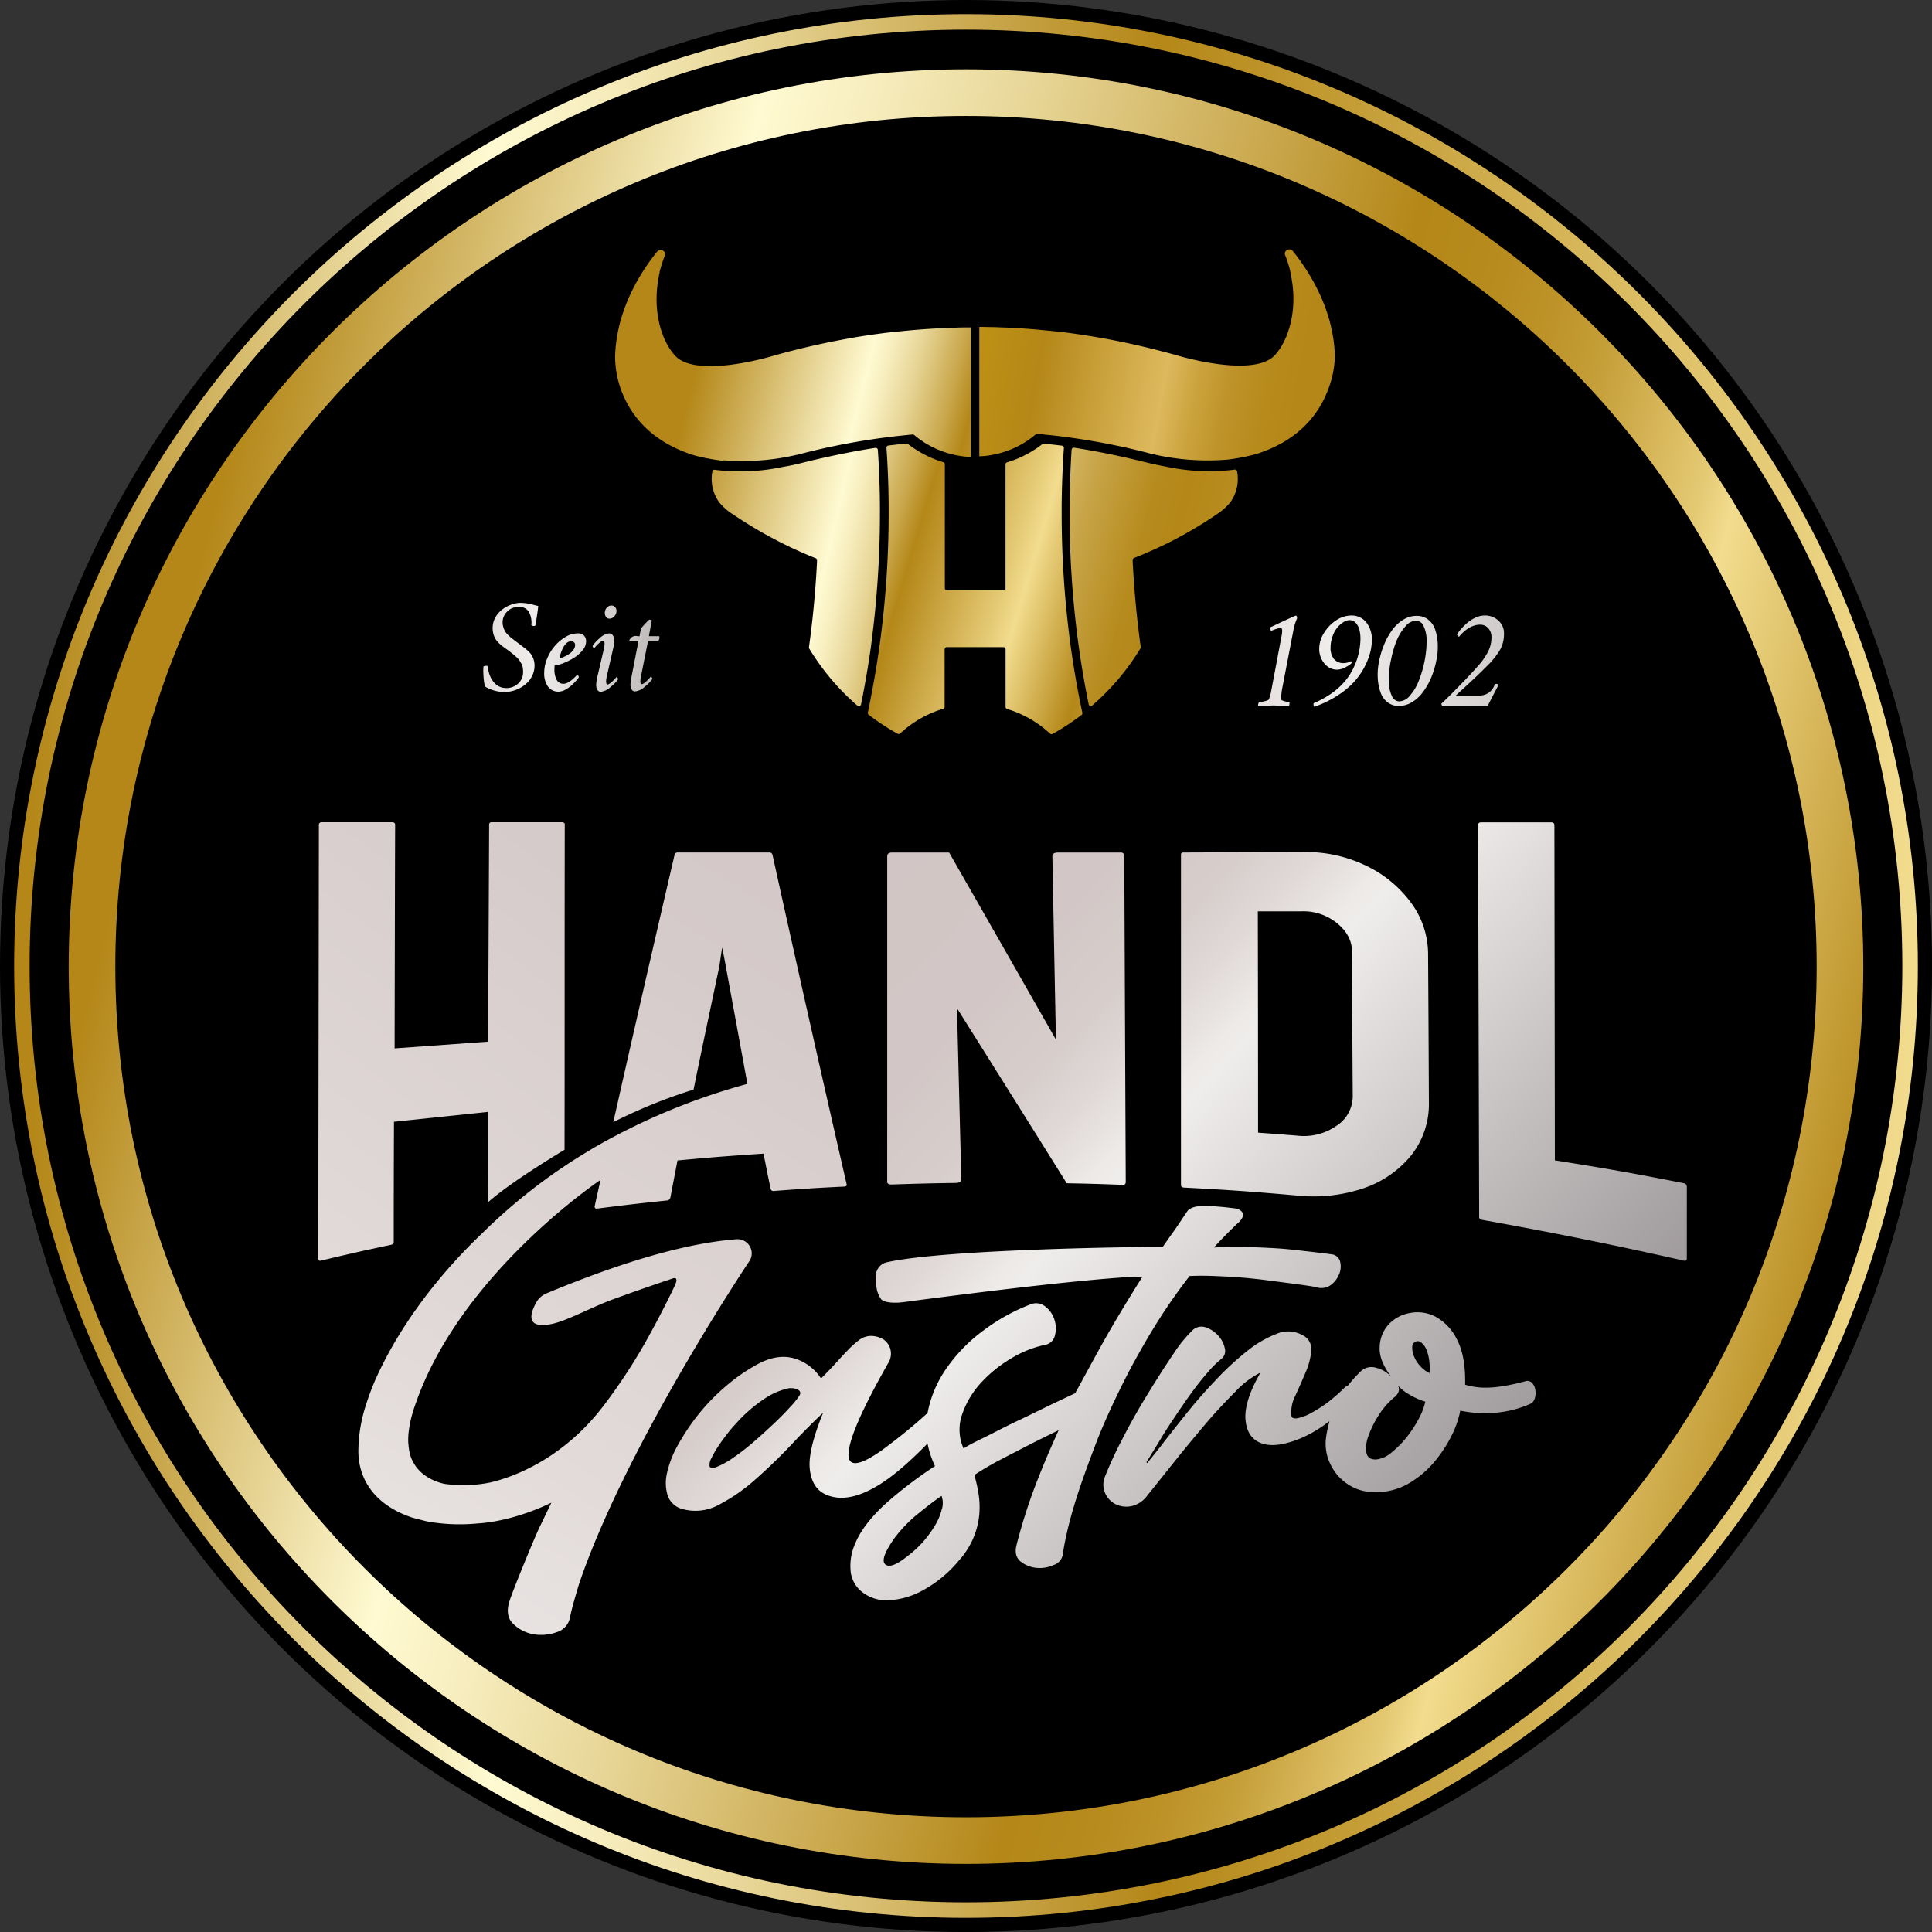 <svg xmlns="http://www.w3.org/2000/svg" xmlns:xlink="http://www.w3.org/1999/xlink" viewBox="0 0 543.59 543.59"><rect x="0" y="0" width="543.59" height="543.59" fill="#333333" stroke="none"/><defs><style>.cls-1{fill:url(#Unbenannter_Verlauf_34);}.cls-2{fill:url(#Unbenannter_Verlauf_34-2);}.cls-3{fill:url(#Unbenannter_Verlauf_34-3);}.cls-4{fill:url(#Unbenannter_Verlauf_34-4);}.cls-5{fill:url(#Unbenannter_Verlauf_34-5);}.cls-6{fill:url(#Unbenannter_Verlauf_34-6);}.cls-7{fill:url(#Unbenannter_Verlauf_34-7);}.cls-8{fill:url(#Unbenannter_Verlauf_34-8);}.cls-9{fill:url(#Unbenannter_Verlauf_18);}.cls-10{fill:url(#Unbenannter_Verlauf_14);}.cls-11{fill:url(#Unbenannter_Verlauf_22);}.cls-12{fill:url(#Unbenannter_Verlauf_14-2);}.cls-13{fill:url(#Unbenannter_Verlauf_21);}.cls-14{fill:url(#Unbenannter_Verlauf_20);}.cls-15{fill:url(#Unbenannter_Verlauf_36);}.cls-16{fill:url(#Unbenannter_Verlauf_36-2);}.cls-17{fill:url(#Unbenannter_Verlauf_36-3);}.cls-18{fill:url(#Unbenannter_Verlauf_36-4);}.cls-19{fill:url(#Unbenannter_Verlauf_20-2);}.cls-20{fill:url(#Unbenannter_Verlauf_36-5);}.cls-21{fill:url(#Unbenannter_Verlauf_11);}.cls-22{fill:url(#Unbenannter_Verlauf_7);}</style><linearGradient id="Unbenannter_Verlauf_34" x1="103.19" y1="195.18" x2="297.42" y2="199.38" gradientUnits="userSpaceOnUse"><stop offset="0.05" stop-color="#d1c5c4"/><stop offset="0.13" stop-color="#d5cbca"/><stop offset="0.22" stop-color="#e2dbda"/><stop offset="0.3" stop-color="#efedeb"/><stop offset="0.39" stop-color="#d9d6d5"/><stop offset="0.58" stop-color="#a09b9c"/><stop offset="0.77" stop-color="#615a5d"/></linearGradient><linearGradient id="Unbenannter_Verlauf_34-2" x1="103.11" y1="199.1" x2="297.33" y2="203.29" xlink:href="#Unbenannter_Verlauf_34"/><linearGradient id="Unbenannter_Verlauf_34-3" x1="103.2" y1="194.94" x2="297.42" y2="199.14" xlink:href="#Unbenannter_Verlauf_34"/><linearGradient id="Unbenannter_Verlauf_34-4" x1="103.16" y1="196.73" x2="297.38" y2="200.93" xlink:href="#Unbenannter_Verlauf_34"/><linearGradient id="Unbenannter_Verlauf_34-5" x1="269.75" y1="215.44" x2="658.82" y2="158.93" xlink:href="#Unbenannter_Verlauf_34"/><linearGradient id="Unbenannter_Verlauf_34-6" x1="269.99" y1="217.07" x2="659.06" y2="160.56" xlink:href="#Unbenannter_Verlauf_34"/><linearGradient id="Unbenannter_Verlauf_34-7" x1="270.43" y1="220.08" x2="659.49" y2="163.57" xlink:href="#Unbenannter_Verlauf_34"/><linearGradient id="Unbenannter_Verlauf_34-8" x1="270.87" y1="223.12" x2="659.93" y2="166.61" xlink:href="#Unbenannter_Verlauf_34"/><linearGradient id="Unbenannter_Verlauf_18" x1="158.41" y1="141.44" x2="371.39" y2="205.26" gradientUnits="userSpaceOnUse"><stop offset="0.37" stop-color="#fffad2"/><stop offset="0.39" stop-color="#f8efc1"/><stop offset="0.43" stop-color="#e6d494"/><stop offset="0.48" stop-color="#c9a74c"/><stop offset="0.51" stop-color="#b48718"/><stop offset="0.63" stop-color="#e4c974"/><stop offset="0.66" stop-color="#f2dc8e"/><stop offset="0.76" stop-color="#b48718"/><stop offset="1" stop-color="#fffad2"/></linearGradient><linearGradient id="Unbenannter_Verlauf_14" x1="163.58" y1="155.56" x2="380.38" y2="204.84" gradientUnits="userSpaceOnUse"><stop offset="0.16" stop-color="#b48718"/><stop offset="0.37" stop-color="#fffad2"/><stop offset="0.39" stop-color="#f8efc1"/><stop offset="0.43" stop-color="#e6d494"/><stop offset="0.48" stop-color="#c9a74c"/><stop offset="0.51" stop-color="#b48718"/><stop offset="0.64" stop-color="#e4c974"/><stop offset="0.67" stop-color="#f2dc8e"/><stop offset="1" stop-color="#fffad2"/></linearGradient><linearGradient id="Unbenannter_Verlauf_22" x1="181.37" y1="137.88" x2="396.31" y2="194.77" gradientUnits="userSpaceOnUse"><stop offset="0.01" stop-color="#fccb00"/><stop offset="0.46" stop-color="#fffad2"/><stop offset="0.51" stop-color="#eada9e"/><stop offset="0.56" stop-color="#d7bc6e"/><stop offset="0.61" stop-color="#c8a549"/><stop offset="0.66" stop-color="#bd952e"/><stop offset="0.69" stop-color="#b68b1e"/><stop offset="0.73" stop-color="#b48718"/><stop offset="0.77" stop-color="#b68a1c"/><stop offset="0.83" stop-color="#bd9329"/><stop offset="0.88" stop-color="#c8a23d"/><stop offset="0.93" stop-color="#d7b75b"/><stop offset="0.98" stop-color="#ead280"/><stop offset="1" stop-color="#f2dc8e"/></linearGradient><linearGradient id="Unbenannter_Verlauf_14-2" x1="173.98" y1="105.76" x2="389.35" y2="160.96" xlink:href="#Unbenannter_Verlauf_14"/><linearGradient id="Unbenannter_Verlauf_21" x1="176.61" y1="85.25" x2="395.31" y2="125.33" gradientUnits="userSpaceOnUse"><stop offset="0.01" stop-color="#fccb00"/><stop offset="0.59" stop-color="#b48718"/><stop offset="0.68" stop-color="#cca440"/><stop offset="0.75" stop-color="#deb95d"/><stop offset="0.75" stop-color="#ddb85c"/><stop offset="0.79" stop-color="#cba33e"/><stop offset="0.83" stop-color="#be9329"/><stop offset="0.88" stop-color="#b78a1c"/><stop offset="0.92" stop-color="#b48718"/></linearGradient><linearGradient id="Unbenannter_Verlauf_20" x1="225.57" y1="174.74" x2="-174.13" y2="697.05" gradientUnits="userSpaceOnUse"><stop offset="0" stop-color="#d1c5c4"/><stop offset="0.15" stop-color="#d5cbca"/><stop offset="0.36" stop-color="#e2dbda"/><stop offset="0.51" stop-color="#efedeb"/><stop offset="0.61" stop-color="#d9d6d5"/><stop offset="0.8" stop-color="#a09b9c"/><stop offset="1" stop-color="#615a5d"/></linearGradient><linearGradient id="Unbenannter_Verlauf_36" x1="199.85" y1="212.05" x2="582.38" y2="570.06" gradientUnits="userSpaceOnUse"><stop offset="0.09" stop-color="#d1c5c4"/><stop offset="0.23" stop-color="#d2c7c6"/><stop offset="0.28" stop-color="#d7cecc"/><stop offset="0.31" stop-color="#e0d9d8"/><stop offset="0.34" stop-color="#edeae8"/><stop offset="0.35" stop-color="#efedeb"/><stop offset="0.4" stop-color="#dedbda"/><stop offset="0.57" stop-color="#a9a4a5"/><stop offset="0.71" stop-color="#827c7e"/><stop offset="0.83" stop-color="#6a6366"/><stop offset="0.9" stop-color="#615a5d"/></linearGradient><linearGradient id="Unbenannter_Verlauf_36-2" x1="234.55" y1="174.98" x2="617.08" y2="532.99" xlink:href="#Unbenannter_Verlauf_36"/><linearGradient id="Unbenannter_Verlauf_36-3" x1="266.65" y1="140.67" x2="649.18" y2="498.68" xlink:href="#Unbenannter_Verlauf_36"/><linearGradient id="Unbenannter_Verlauf_36-4" x1="148.98" y1="266.4" x2="531.51" y2="624.41" xlink:href="#Unbenannter_Verlauf_36"/><linearGradient id="Unbenannter_Verlauf_20-2" x1="281.27" y1="214.44" x2="-79.19" y2="778.43" xlink:href="#Unbenannter_Verlauf_20"/><linearGradient id="Unbenannter_Verlauf_36-5" x1="181.91" y1="231.21" x2="564.45" y2="589.22" xlink:href="#Unbenannter_Verlauf_36"/><linearGradient id="Unbenannter_Verlauf_11" x1="15.65" y1="285.95" x2="551.28" y2="285.95" gradientUnits="userSpaceOnUse"><stop offset="0.01" stop-color="#b48718"/><stop offset="0.25" stop-color="#fffad2"/><stop offset="0.3" stop-color="#f8efc1"/><stop offset="0.39" stop-color="#e6d494"/><stop offset="0.51" stop-color="#c9a74c"/><stop offset="0.6" stop-color="#b48718"/><stop offset="0.91" stop-color="#e4c974"/><stop offset="1" stop-color="#f2dc8e"/></linearGradient><linearGradient id="Unbenannter_Verlauf_7" x1="48.81" y1="226.03" x2="538.01" y2="351.32" gradientUnits="userSpaceOnUse"><stop offset="0.01" stop-color="#b48718"/><stop offset="0.25" stop-color="#fffad2"/><stop offset="0.3" stop-color="#f8efc1"/><stop offset="0.4" stop-color="#e6d494"/><stop offset="0.53" stop-color="#c9a74c"/><stop offset="0.62" stop-color="#b48718"/><stop offset="0.66" stop-color="#b68a1c"/><stop offset="0.7" stop-color="#bc9126"/><stop offset="0.74" stop-color="#c59f39"/><stop offset="0.77" stop-color="#d3b152"/><stop offset="0.81" stop-color="#e4c973"/><stop offset="0.83" stop-color="#f2dc8e"/><stop offset="1" stop-color="#b48718"/></linearGradient></defs><g id="Ebene_2" data-name="Ebene 2"><circle cx="271.8" cy="271.8" r="271.8"/></g><g id="Ebene_1" data-name="Ebene 1"><path class="cls-1" d="M158,183.78a12.33,12.33,0,0,1,1.5.09c.49.07.87.12,1.13.18s.68.16,1.26.32l1.22.3c-.05.61-.17,1.51-.35,2.7s-.32,2.08-.44,2.66c0,.17-.16.26-.37.26a1.06,1.06,0,0,1-.78-.26,6.22,6.22,0,0,0-.71-3.72,3,3,0,0,0-2.76-1.38,4.38,4.38,0,0,0-3.37,1.34,4.19,4.19,0,0,0-1.25,2.94,4.63,4.63,0,0,0,.2,1.39,6.56,6.56,0,0,0,.45,1.1,4.35,4.35,0,0,0,.77,1c.36.35.64.62.85.79s.55.44,1,.79.8.6,1,.75.55.42,1,.76l1.09.83a12.62,12.62,0,0,1,1,.88,5.53,5.53,0,0,1,.87,1.07,6.07,6.07,0,0,1,.53,1.24,5.44,5.44,0,0,1,.23,1.58,6.5,6.5,0,0,1-.76,3.11,7.41,7.41,0,0,1-2,2.37,9.53,9.53,0,0,1-2.72,1.47,9.12,9.12,0,0,1-3,.53,10.85,10.85,0,0,1-5.48-1.56,18.48,18.48,0,0,1-.42-3.21,15.81,15.81,0,0,1,0-2.37c.12-.15.42-.23.93-.23a.4.4,0,0,1,.38.23,6.7,6.7,0,0,0,.16,1.41,8,8,0,0,0,.56,1.59,6.85,6.85,0,0,0,1,1.5,4.49,4.49,0,0,0,1.45,1.1,4.41,4.41,0,0,0,1.94.42,4.84,4.84,0,0,0,3.34-1.26,4.33,4.33,0,0,0,1.39-3.38,6.67,6.67,0,0,0-.11-1.22,3.3,3.3,0,0,0-.41-1.08c-.2-.34-.37-.63-.53-.87a6.16,6.16,0,0,0-.75-.84c-.35-.32-.62-.55-.81-.71s-.49-.41-.93-.75c-.27-.22-.65-.5-1.14-.85s-.89-.64-1.19-.86a9.48,9.48,0,0,1-1-.91,6.05,6.05,0,0,1-.9-1.1,6,6,0,0,1-.79-3.05,6,6,0,0,1,.73-2.91,7.14,7.14,0,0,1,1.89-2.25,9.41,9.41,0,0,1,2.52-1.4A7.75,7.75,0,0,1,158,183.78Z" transform="translate(-11.67 -14.16)"/><path class="cls-2" d="M174.16,192.37A2.37,2.37,0,0,1,176,193a2.4,2.4,0,0,1,.58,1.64,4,4,0,0,1-1.05,2.54,9.63,9.63,0,0,1-2.51,2.15,17.85,17.85,0,0,1-2.91,1.44,6.92,6.92,0,0,1-2.36.56,5.21,5.21,0,0,0-.08,1.19,5.83,5.83,0,0,0,.63,2.92,2.08,2.08,0,0,0,1.95,1.1,2,2,0,0,0,.64-.11,3.75,3.75,0,0,0,.65-.28,4.4,4.4,0,0,0,.63-.4,5.88,5.88,0,0,0,.58-.46c.17-.14.34-.3.51-.46a5.64,5.64,0,0,0,.42-.41,3.65,3.65,0,0,0,.27-.3l.14-.15c.06,0,.15.1.27.29a1,1,0,0,1,.17.46,7,7,0,0,1-.78,1,16.89,16.89,0,0,1-1.34,1.32,8.48,8.48,0,0,1-1.76,1.22,4,4,0,0,1-1.79.5,3.59,3.59,0,0,1-3-1.4,6.48,6.48,0,0,1-1.07-4,10.16,10.16,0,0,1,.87-4,13.12,13.12,0,0,1,2.2-3.56,11.82,11.82,0,0,1,3-2.47A6.61,6.61,0,0,1,174.16,192.37Zm-5,6.93a3,3,0,0,0,1.12-.31,8.72,8.72,0,0,0,1.43-.77,4.5,4.5,0,0,0,1.25-1.17,2.36,2.36,0,0,0,.53-1.41,1,1,0,0,0-.35-.79,1.19,1.19,0,0,0-.78-.28,1.87,1.87,0,0,0-1.26.54,4.23,4.23,0,0,0-1,1.31,9.66,9.66,0,0,0-.65,1.55A5.72,5.72,0,0,0,169.13,199.3Z" transform="translate(-11.67 -14.16)"/><path class="cls-3" d="M181.62,196.54a9.12,9.12,0,0,0,.15-1.19c0-.62-.13-.93-.38-.93a1,1,0,0,0-.45.15,4.56,4.56,0,0,0-.54.39c-.18.15-.37.31-.56.5s-.36.35-.5.5a4.11,4.11,0,0,1-.37.43l-.18.19c-.07,0-.15-.09-.24-.28a1,1,0,0,1-.14-.43,10.43,10.43,0,0,1,2-2.16,4.45,4.45,0,0,1,2.68-1.34,1.25,1.25,0,0,1,1,.56,2.16,2.16,0,0,1,.43,1.37,11.53,11.53,0,0,1-.26,2l-1.9,8.33a6.36,6.36,0,0,0-.15,1.19c0,.62.13.93.38.93a.91.91,0,0,0,.45-.16,3.56,3.56,0,0,0,.54-.38c.18-.15.37-.31.56-.5l.5-.5a4.11,4.11,0,0,1,.37-.43l.18-.19c.07,0,.14.09.24.27a1.09,1.09,0,0,1,.14.44,10.18,10.18,0,0,1-2.1,2.14,4.8,4.8,0,0,1-2.79,1.36,1.05,1.05,0,0,1-.92-.54,2.57,2.57,0,0,1-.35-1.4,11.88,11.88,0,0,1,.27-2Zm2.12-12a1.19,1.19,0,0,1,1,.45,1.55,1.55,0,0,1,.39,1,2.28,2.28,0,0,1-.59,1.56,1.82,1.82,0,0,1-1.43.67,1.07,1.07,0,0,1-.92-.47,1.87,1.87,0,0,1-.35-1.13,2.17,2.17,0,0,1,.56-1.48A1.77,1.77,0,0,1,183.74,184.52Z" transform="translate(-11.67 -14.16)"/><path class="cls-4" d="M191.61,193.19,192,191c.3-.37.75-.87,1.33-1.5s1-1,1.1-1a1.09,1.09,0,0,1,.63.22l-.82,4.43h2.8q.18,0,.18.45a1.87,1.87,0,0,1-.33.93H194l-2,10a6.36,6.36,0,0,0-.15,1.19c0,.62.13.93.38.93a.91.91,0,0,0,.45-.16,3.56,3.56,0,0,0,.54-.38,6.3,6.3,0,0,0,.56-.5l.5-.5a4.11,4.11,0,0,1,.37-.43l.19-.19c.06,0,.13.09.23.27a1.09,1.09,0,0,1,.14.44,10.18,10.18,0,0,1-2.1,2.14,4.78,4.78,0,0,1-2.79,1.36,1.05,1.05,0,0,1-.92-.54,2.57,2.57,0,0,1-.34-1.4,11.57,11.57,0,0,1,.26-2l2-10.3h-2.5s-.07,0-.07-.12.19-.47.56-.79a1.8,1.8,0,0,1,1.15-.47Z" transform="translate(-11.67 -14.16)"/><path class="cls-5" d="M369.42,191.65a.73.73,0,0,1-.36-.79q0-.21.12-.24,6.87-3.24,7.05-3.24h.08c.11,0,.18.09.23.27a1.46,1.46,0,0,1,.08.48,15.74,15.74,0,0,0-1.1,3.71l-3,15.56a18.39,18.39,0,0,0-.4,3.52c0,.18.34.36,1,.53a6.21,6.21,0,0,0,1.33.26c.06,0,.06.23,0,.71a1.45,1.45,0,0,1-.12.43c-2.44-.13-3.89-.2-4.36-.2s-1.76.07-4.27.2c-.08-.1-.09-.32,0-.65s.15-.49.26-.49a7.56,7.56,0,0,0,1.53-.26c.71-.17,1.11-.35,1.2-.53a11.87,11.87,0,0,0,.63-2.25L372,194.45l.3-1.58a8.3,8.3,0,0,0,.12-1.08,1.52,1.52,0,0,0-.1-.73.41.41,0,0,0-.4-.2,5.49,5.49,0,0,0-1.14.26A7.56,7.56,0,0,0,369.42,191.65Z" transform="translate(-11.67 -14.16)"/><path class="cls-6" d="M388,202.58a4.62,4.62,0,0,1-3.69-1.73,6.33,6.33,0,0,1-1.46-4.19,8.36,8.36,0,0,1,1.34-4.41,11,11,0,0,1,3.44-3.55,7.71,7.71,0,0,1,4.21-1.36,5.24,5.24,0,0,1,4.23,1.9,7.78,7.78,0,0,1,1.59,5.17,15.34,15.34,0,0,1-1.24,5.62,19.89,19.89,0,0,1-3.67,5.87,23.07,23.07,0,0,1-4.83,4,29.37,29.37,0,0,1-6.41,3.1c-.11,0-.19-.12-.24-.38a1.93,1.93,0,0,1,0-.61q8.55-3.63,11.52-10.58a19.15,19.15,0,0,0,1.66-7.51,10.44,10.44,0,0,0-.26-2.44,4.75,4.75,0,0,0-1-2,2.3,2.3,0,0,0-1.8-.83,3.25,3.25,0,0,0-1.74.57,7.14,7.14,0,0,0-1.74,1.55,8.12,8.12,0,0,0-1.33,2.49,9.29,9.29,0,0,0-.54,3.16,4.88,4.88,0,0,0,.93,3.13,3.42,3.42,0,0,0,2.87,1.18,4,4,0,0,0,1.9-.55.45.45,0,0,1,.24.39q0,.39-1.5,1.2A5.58,5.58,0,0,1,388,202.58Z" transform="translate(-11.67 -14.16)"/><path class="cls-7" d="M399.71,200.13a24.75,24.75,0,0,1,1.51-4.88,19,19,0,0,1,2.33-4.05,10.81,10.81,0,0,1,3.08-2.76,7,7,0,0,1,3.57-1,5.17,5.17,0,0,1,3.23,1,5.82,5.82,0,0,1,2,2.76,13.77,13.77,0,0,1,.76,4.06,18,18,0,0,1-.42,4.87,24.64,24.64,0,0,1-1.51,4.89,19.26,19.26,0,0,1-2.33,4,10.54,10.54,0,0,1-3.08,2.76,6.92,6.92,0,0,1-3.57,1,5,5,0,0,1-3.16-1,5.92,5.92,0,0,1-2-2.76,14.47,14.47,0,0,1-.8-4.06A18.07,18.07,0,0,1,399.71,200.13Zm3.25,0a28.83,28.83,0,0,0-.52,5.7,9.63,9.63,0,0,0,.83,4.1,2.35,2.35,0,0,0,2.1,1.57,4.11,4.11,0,0,0,3-1.62,14.14,14.14,0,0,0,2.5-4.19,32.36,32.36,0,0,0,1.67-5.76,29.06,29.06,0,0,0,.52-5.63,9.1,9.1,0,0,0-.85-4,2.36,2.36,0,0,0-2.12-1.5,4,4,0,0,0-2.94,1.54,14.1,14.1,0,0,0-2.53,4.09A28.8,28.8,0,0,0,403,200.1Z" transform="translate(-11.67 -14.16)"/><path class="cls-8" d="M434.83,192.52a9,9,0,0,1-1.14,4.52,21.85,21.85,0,0,1-3.53,4.4c-.44.46-1,1-1.53,1.53l-1.69,1.63-1.69,1.58-1.55,1.44c-.47.44-.89.82-1.26,1.15l-.86.79c-.2.2-.3.29-.28.29H428a4.36,4.36,0,0,0,4.15-2.92.51.51,0,0,1,.52-.36,1.31,1.31,0,0,1,.38.09c.18.06.28.11.29.15-1.68,3.16-2.69,5.13-3.05,5.92H417.46a.79.79,0,0,1-.24-.59q1.62-1.48,5-4.95t5.15-5.48a19.43,19.43,0,0,0,3-4.24,8.86,8.86,0,0,0,.94-3.93,3.76,3.76,0,0,0-.89-2.62,3,3,0,0,0-2.36-1,5.48,5.48,0,0,0-2,.4,7.39,7.39,0,0,0-1.81,1,13,13,0,0,0-1.26,1.1,9.18,9.18,0,0,0-.78.87.53.53,0,0,1-.4-.24c-.13-.17-.18-.3-.16-.39a6.11,6.11,0,0,1,.88-1.26,20.78,20.78,0,0,1,1.7-1.76,10,10,0,0,1,2.43-1.63,6.33,6.33,0,0,1,2.75-.68,5.58,5.58,0,0,1,3.85,1.44A4.71,4.71,0,0,1,434.83,192.52Z" transform="translate(-11.67 -14.16)"/><path class="cls-9" d="M311.23,180.23c-.09-1-.16-2-.22-3q-.63-9.18-.63-18.52c0-.82,0-1.63,0-2.45q.08-8.08.62-16.06a.61.61,0,0,0-.53-.64c-1.69-.21-3.39-.4-5.09-.57a.61.61,0,0,0-.43.13,31.41,31.41,0,0,1-6.94,4.06c-1,.4-2,.76-3,1.07a.6.6,0,0,0-.43.57v34.84a.6.6,0,0,1-.6.61H278.11a.6.6,0,0,1-.6-.61V144.78a.59.59,0,0,0-.43-.57c-1-.31-2-.67-3-1.07a31.71,31.71,0,0,1-6.95-4.06.59.59,0,0,0-.42-.13q-2.56.26-5.1.57a.59.59,0,0,0-.52.64q.56,8,.61,16.06c0,.82,0,1.63,0,2.45q0,9.35-.63,18.52c-.07,1-.14,2-.23,3q-.63,8.07-1.74,16c-.88,6.23-2,12.38-3.25,18.46a.62.62,0,0,0,.22.61,67.13,67.13,0,0,0,8.17,5.35.61.61,0,0,0,.7-.09,30.8,30.8,0,0,1,12.08-6.93.6.6,0,0,0,.43-.57V196.84a.6.6,0,0,1,.6-.6H294a.6.6,0,0,1,.6.6v16.23a.61.61,0,0,0,.43.57,30.73,30.73,0,0,1,12.08,6.93.61.61,0,0,0,.7.09,66.37,66.37,0,0,0,8.17-5.35.6.6,0,0,0,.22-.61q-1.94-9.12-3.25-18.46C312.24,191,311.65,185.61,311.23,180.23Z" transform="translate(-11.67 -14.16)"/><path class="cls-10" d="M258.39,180.25c.1-1.19.19-2.38.26-3.58q.6-8.94.6-18v-.69q0-8.69-.59-17.24a.6.6,0,0,0-.69-.56c-10.33,1.57-19.65,4-19.77,4-2.07.53-4.06,1-6,1.3h0a57.53,57.53,0,0,1-18.78.95l-.62-.09a.6.6,0,0,0-.69.46,11.48,11.48,0,0,0-.2,2.13,10.09,10.09,0,0,0,.08,1.35,10.93,10.93,0,0,0,.48,2.16,11.09,11.09,0,0,0,1.45,2.9l0,0,.11.15a1.31,1.31,0,0,0,.13.16,16.59,16.59,0,0,0,3.19,2.88l.11.07,1,.65.26.18q4.69,3.12,9.69,5.83l1.35.72a120.54,120.54,0,0,0,11.42,5.25.61.61,0,0,1,.38.59c-.13,2.83-.31,5.64-.54,8.45-.42,5.38-1,10.72-1.74,16,0,.09,0,.17,0,.25a67.4,67.4,0,0,0,13.65,16.2.61.61,0,0,0,1-.34q1.62-8,2.77-16.11C257.38,191,258,185.63,258.39,180.25Z" transform="translate(-11.67 -14.16)"/><path class="cls-11" d="M359.06,146.29l-.63.09a57.54,57.54,0,0,1-18.78-.95h0c-1.91-.33-3.9-.77-6-1.3-.13,0-9.44-2.43-19.77-4a.62.62,0,0,0-.7.56q-.56,8.55-.58,17.24c0,.23,0,.46,0,.69q0,9.1.61,18c.07,1.2.16,2.39.26,3.58q.63,8.07,1.74,16,1.14,8.15,2.77,16.11a.61.61,0,0,0,1,.34,67.63,67.63,0,0,0,13.65-16.2c0-.08,0-.16,0-.25q-1.11-7.94-1.74-16c-.23-2.81-.41-5.62-.54-8.45a.61.61,0,0,1,.38-.59A121.7,121.7,0,0,0,342.12,166l1.35-.72q5-2.7,9.68-5.83l.27-.18.95-.65.12-.07a16.93,16.93,0,0,0,3.19-2.88,1.31,1.31,0,0,0,.13-.16l.11-.15a.08.08,0,0,0,0,0,10.79,10.79,0,0,0,1.45-2.9,10.94,10.94,0,0,0,.49-2.16,12.08,12.08,0,0,0,.08-1.35,11.48,11.48,0,0,0-.2-2.13A.61.61,0,0,0,359.06,146.29Z" transform="translate(-11.67 -14.16)"/><path class="cls-12" d="M215.34,143.69a67.27,67.27,0,0,0,21.4-1.77l.3-.07c.69-.19,1.39-.36,2.08-.53a4.52,4.52,0,0,1,.47-.11l1.62-.4c1.49-.35,3-.7,4.49-1l.25-.05c4.14-.87,8.26-1.59,12.49-2.19q1.23-.18,2.46-.33c1.22-.16,2.44-.31,3.67-.44l.89-.09c1-.11,2-.21,3-.3a.62.62,0,0,1,.43.14,26,26,0,0,0,2.69,2,26.92,26.92,0,0,0,4,2.12c.63.25,1.26.5,1.9.71a26.41,26.41,0,0,0,5.84,1.26h.13l1.33.1v-1.09l0-6.13,0-3.33V106.28h-.08c-1.35,0-2.71,0-4.06.07-1.06,0-2.11.06-3.16.11q-4.73.2-9.41.62h0l-2.48.24c-2.32.23-4.44.45-4.92.52-3.56.46-7.41,1-11.49,1.79-6.29,1.16-13.1,2.69-20.21,4.72,0,0-21.41,6.47-27.39-.15a16,16,0,0,1-2.18-3.11c-.11-.21-.23-.42-.34-.64-.22-.43-.43-.88-.62-1.34s-.38-1-.54-1.45-.33-1-.48-1.53-.27-1-.39-1.6c-.06-.27-.12-.55-.16-.83s-.09-.56-.14-.85c-.08-.57-.16-1.15-.2-1.74a26.28,26.28,0,0,1-.11-3.46,29.25,29.25,0,0,1,.43-4.58.29.29,0,0,0,0-.09c0-.28.09-.57.15-.85a0,0,0,0,0,0,0,2.16,2.16,0,0,0,.05-.27,0,0,0,0,1,0,0v0a.11.11,0,0,1,0-.05c0-.17.06-.34.11-.52a4.31,4.31,0,0,1,.11-.49c0-.06,0-.13,0-.2.19-.76.41-1.52.66-2.29.11-.36.23-.74.37-1.11s.27-.73.42-1.1a1.17,1.17,0,0,0,0-.84l0,0a.61.61,0,0,0-.05-.12l-.1-.15a.87.87,0,0,0-.16-.17.83.83,0,0,0-.16-.12,1.24,1.24,0,0,0-1.69.26c-.33.4-.66.83-1,1.27l-.08.1c-4.95,6.54-10.38,16.3-10.74,28a27.41,27.41,0,0,0,1.86,10c.06.15.11.3.18.44a3.93,3.93,0,0,0,.18.43c2.51,6,7.85,13,19.16,16.8a26.43,26.43,0,0,0,3.06.8s.49.13,1.34.31h0a.42.42,0,0,0,.13,0c1,.21,2.53.48,4.37.69Z" transform="translate(-11.67 -14.16)"/><path class="cls-13" d="M387.25,114.18c-.37-11.66-5.79-21.42-10.74-28l-.08-.1c-.34-.44-.67-.87-1-1.27a1.24,1.24,0,0,0-1.69-.26.61.61,0,0,0-.16.12.91.91,0,0,0-.17.17.6.6,0,0,0-.09.15.67.67,0,0,0-.06.12.06.06,0,0,0,0,0,1.07,1.07,0,0,0,0,.84c.15.37.28.74.42,1.1s.26.75.37,1.11c.25.77.47,1.53.65,2.29,0,.07,0,.14,0,.2a4.31,4.31,0,0,1,.11.49c.05.18.08.35.11.52a.11.11,0,0,1,0,.05v0l.06.27a0,0,0,0,0,0,0c.05.28.11.57.15.85,0,0,0,.06,0,.09a29.29,29.29,0,0,1,.44,4.58,30.24,30.24,0,0,1-.11,3.46q-.07.89-.21,1.74c0,.29-.08.57-.14.85s-.1.56-.16.83c-.12.55-.24,1.08-.39,1.6s-.3,1-.47,1.53-.35,1-.55,1.45-.4.91-.62,1.34l-.33.64a16.47,16.47,0,0,1-2.18,3.11c-6,6.62-27.4.15-27.4.15-7.11-2-13.92-3.56-20.2-4.72-4.08-.75-7.94-1.33-11.5-1.79-.48-.07-2.59-.29-4.92-.52l-2.47-.24h0q-4.68-.42-9.42-.62c-1,0-2.1-.09-3.15-.11-1.36,0-2.71-.07-4.07-.07h-.07v25.88l0,3.33,0,6.13v1.09l1.32-.1h.14a26.2,26.2,0,0,0,5.83-1.26c.64-.21,1.28-.46,1.9-.71a26.54,26.54,0,0,0,4-2.12,27.17,27.17,0,0,0,2.69-2,.6.6,0,0,1,.43-.14q1.5.14,3,.3l.88.09c1.23.13,2.45.28,3.67.44.83.1,1.64.21,2.47.33,4.23.6,8.35,1.32,12.48,2.19l.25.05c1.51.3,3,.65,4.49,1l1.62.4a4.15,4.15,0,0,1,.48.11c.69.17,1.38.34,2.07.53l.3.07a67.33,67.33,0,0,0,21.41,1.77l.19,0c1.84-.21,3.33-.48,4.36-.69a.35.35,0,0,0,.13,0h0c.86-.18,1.34-.31,1.34-.31a26.32,26.32,0,0,0,3.07-.8c11.3-3.75,16.64-10.78,19.16-16.8l.18-.43c.06-.14.12-.29.17-.44A27.31,27.31,0,0,0,387.25,114.18Z" transform="translate(-11.67 -14.16)"/><path class="cls-14" d="M122.45,363.42q0-16.83.07-33.64L149,327c0,8.61,0,17.31-.07,25.48,3.11-2.79,9.3-7.37,21.58-14.83.05-30,0-61.54.06-91.53,0-.41-.29-.61-.88-.61H150c-.47,0-.71.22-.71.66-.07,17.74-.29,61.07-.29,61.07l-26.3,1.9s.1-54.85.15-62.94c0-.44-.3-.69-.88-.69H102.3c-.62,0-.91.25-.91.71q-.08,61-.17,121.91c0,.62.24.84.71.74,7.9-1.91,11.86-2.79,19.81-4.48A.89.89,0,0,0,122.45,363.42Z" transform="translate(-11.67 -14.16)"/><path class="cls-15" d="M262.66,347.43c7.15-.24,10.72-.33,17.87-.44,1.07,0,1.61-.38,1.61-1.09q-.6-24-1.21-48.06,15.48,24.6,30.87,49.24c6.29.12,9.43.21,15.72.45.59,0,.89-.23.89-.77q-.21-45.83-.41-91.65a.94.94,0,0,0-1.06-1.08H309.37c-1.07,0-1.6.36-1.6,1.07q.48,25.79,1,51.57-15-26.32-30.05-52.64h-16c-.95,0-1.42.36-1.42,1.08q0,45.72,0,91.44C261.24,347.17,261.71,347.47,262.66,347.43Z" transform="translate(-11.67 -14.16)"/><path class="cls-16" d="M413.48,282.76a24.38,24.38,0,0,0-4.84-14.67,33.63,33.63,0,0,0-12.94-10.51,38.85,38.85,0,0,0-17.83-3.67c-13.28,0-19.92.07-33.2.11-.45,0-.72.19-.72.56v93c0,.46.27.68.87.72,12.79.67,19.17,1.12,31.93,2.25a44.08,44.08,0,0,0,18.8-2.14,29.41,29.41,0,0,0,13.28-9.3,23.28,23.28,0,0,0,4.88-14.75C413.63,307.75,413.59,299.42,413.48,282.76ZM387.74,330.9a16.07,16.07,0,0,1-11.1,2.78c-4.39-.34-6.61-.53-11-.83q0-31.12-.07-62.28c5,0,7.43,0,12.42,0a14.9,14.9,0,0,1,9.87,3.34c2.77,2.25,4.2,4.92,4.2,7.92.07,16.28.11,24.43.22,40.67A9.92,9.92,0,0,1,387.74,330.9Z" transform="translate(-11.67 -14.16)"/><path class="cls-17" d="M486.28,348.12a1,1,0,0,0-.88-1.06c-14.45-2.84-21.7-4.12-36.25-6.42q-.06-47.13-.13-94.27c0-.55-.3-.83-.89-.83h-19.7c-.59,0-.88.26-.88.8l.3,110.11a.8.8,0,0,0,.71.91c19.11,3.41,37.91,7.21,56.85,11.49.58.14.87-.08.87-.68Z" transform="translate(-11.67 -14.16)"/><path class="cls-18" d="M388.79,369.43a2.76,2.76,0,0,0-2-2.28c-1.47-.27-11.33-1.39-13.51-1.58s-4.43-.3-6.83-.41-4.76-.12-7.13-.12-4.35,0-6.11.12c1.8-2,3.71-3.94,5.62-5.78a15.29,15.29,0,0,1,1.32-1.24c3.15-3.07-.64-3.94-.64-3.94s-4.54-.64-8.63-.75-5.07,1.39-5.07,1.39l-3.56,5.29h0c-1.13,1.54-2.25,3.15-3.42,4.84-5.29,0-60.71.56-77.67,4.35a4,4,0,0,0-3.07,3.72s0,.75,0,1.31c0,0,.11,1.39.15,1.61a7.51,7.51,0,0,0,1.27,3.64,1.07,1.07,0,0,0,.19.23c.38.34,1.65,1.05,5.1.82.49-.07,1-.11,1.58-.18l.86-.12c11.45-1.5,46.27-6.07,64.16-7a8.86,8.86,0,0,0,1.69.07c-3.37,5.33-6.83,11-10.32,17.11-2.85,5-8.48,15.57-8.63,15.65l-3.18,1.5c-1.58.75-3.42,1.61-5.56,2.66s-4.35,2.14-6.75,3.27-4.65,2.25-6.76,3.34-4,2-5.7,2.85a31.29,31.29,0,0,0-3.41,1.91,12.93,12.93,0,0,1-.42-9.53,25.19,25.19,0,0,1,5.26-8.89,37.46,37.46,0,0,1,8.51-6.9,30.66,30.66,0,0,1,9.35-3.79,3.5,3.5,0,0,0,3-2.67,7.92,7.92,0,0,0-.11-4.39,7.57,7.57,0,0,0-2.52-3.71,4.06,4.06,0,0,0-4.12-.71,54.14,54.14,0,0,0-13.25,7.31,45,45,0,0,0-10.54,10.77,32.33,32.33,0,0,0-5.29,12.53,155.35,155.35,0,0,1-12.91,10.51c-4.24,3-7.05,4.09-8.4,3.38s-1.24-3.31.33-7.81,4.84-11.18,9.83-20a5,5,0,0,0,.72-3.9,4.82,4.82,0,0,0-1.88-2.82,6.82,6.82,0,0,0-3.45-1.05,5.59,5.59,0,0,0-3.79,1.39,27.48,27.48,0,0,0-2.51,2.22c-.94,1-1.88,1.95-2.82,3s-1.87,2.06-2.77,3-1.69,1.73-2.33,2.36a13.47,13.47,0,0,0-7.88-5.74c-3.12-.79-6.49-.18-10.09,1.8a50.43,50.43,0,0,0-8.86,6.16,58,58,0,0,0-7.65,7.88,62.67,62.67,0,0,0-5.74,8.55,28.67,28.67,0,0,0-3.12,8,11.93,11.93,0,0,0,.26,6.46,6,6,0,0,0,4.28,3.67A13.68,13.68,0,0,0,214,437.5a50.21,50.21,0,0,0,10.54-7.39c3.49-3.08,6.83-6.34,10.09-9.8s6.12-6.3,8.63-8.66c-2.85,7.05-4.12,12.3-3.75,15.79s1.73,5.82,4.17,7.06q5.85,2.87,14.22-1.92,6.19-3.48,14.74-12.27a26.94,26.94,0,0,0,2.1,6.34q-4.22,2.76-7.91,5.63c-2.48,1.92-4.77,3.83-6.83,5.74-3.79,3.64-6.34,7.1-7.66,10.32a15.41,15.41,0,0,0-1.27,8.41,8.61,8.61,0,0,0,3.6,5.66,11.16,11.16,0,0,0,7.17,2,22.21,22.21,0,0,0,9.38-2.74,34.46,34.46,0,0,0,10.28-8.48,22.25,22.25,0,0,0,5.7-12.91,24.06,24.06,0,0,0-.22-5.93,44.24,44.24,0,0,0-1.17-5.18,79,79,0,0,1,7.21-4.24c2.85-1.5,5.81-3,8.85-4.58,2.7-1.35,5.26-2.62,7.66-3.78-1.88,4.16-3.72,8.32-5.37,12.53a153.71,153.71,0,0,0-6.45,19.66c-.56,2.1-.19,3.64,1.09,4.73a8.48,8.48,0,0,0,4.42,1.8,9.43,9.43,0,0,0,4.88-.79,3.8,3.8,0,0,0,2.63-3.15c.19-1.47.6-3.72,1.31-6.76s1.73-6.64,3.08-10.73,3-8.59,4.88-13.51,4.2-10,6.79-15.31,5.55-10.69,8.81-16.13a161.21,161.21,0,0,1,10.77-15.72c2.07-.11,4.47-.11,7.13,0s5.26.23,7.81.45,5,.49,7.24.79,12.08,1.54,13.36,1.87a4.62,4.62,0,0,0,3.94-.41A6.66,6.66,0,0,0,388.3,373,5.51,5.51,0,0,0,388.79,369.43ZM236.68,406.69a22.27,22.27,0,0,1-2.85,3.53c-1.43,1.58-3.08,3.23-4.92,4.95s-3.75,3.46-5.7,5.11a57.06,57.06,0,0,1-5.21,4,22.23,22.23,0,0,1-4.92,2.7c-1.05.3-1.65.23-1.76-.26a3.6,3.6,0,0,1,.52-2.29,27.79,27.79,0,0,1,1.91-3.34c.76-1.16,1.62-2.32,2.56-3.53s1.72-2.1,2.36-2.77a40.88,40.88,0,0,1,8.07-7.06,19.37,19.37,0,0,1,5.93-2.74,4.86,4.86,0,0,1,3.45.12C236.87,405.57,237,406.09,236.68,406.69Zm40,32a15.84,15.84,0,0,1-1.77,4.39,30.51,30.51,0,0,1-3.3,4.62A30.07,30.07,0,0,1,267,452c-3.16,2.52-5.22,3.27-6.27,2.29s-.15-3.45,2.63-7.39a37.82,37.82,0,0,1,6.56-6.79c2.67-2.18,4.88-3.87,6.68-5.07A6.27,6.27,0,0,1,276.72,438.66Z" transform="translate(-11.67 -14.16)"/><path class="cls-19" d="M229,254.58a.88.88,0,0,0-.9-.56H202.35a.83.83,0,0,0-.86.56c-5.78,24.84-11.67,50.47-17.26,75.31a145.73,145.73,0,0,1,22.58-9.16c2.55-12.53,4.39-21.05,7.28-34.82.3-2.06.45-3.07.75-5.14.42,2,.64,3,1,5.07,2.52,13.62,3.91,21.24,6.12,33.28a181.7,181.7,0,0,0-43.26,18s-.34.19-.9.56a156.22,156.22,0,0,0-30.43,23.45c-11.41,10.81-23,25.35-30.06,41.18a71.24,71.24,0,0,0-2.73,7.31,42.83,42.83,0,0,0-2.08,12.79c0,7.92,4.55,15.3,15.43,18.83.08,0,3.49.9,3.94,1s1.2.22,1.91.3a52.6,52.6,0,0,0,12.24.26c10.77-.68,20.78-5.85,20.78-5.85-.67,1.39-3.19,6.67-3.37,7-1.39,2.93-7.17,16.92-8.37,20.57-.9,2.81-.6,5,1,6.52a13.85,13.85,0,0,0,1.09.94s.12.08.15.11a10.88,10.88,0,0,0,4.43,1.88,12.59,12.59,0,0,0,2.36.19s.79,0,1.13-.08a11.08,11.08,0,0,0,3-.67,5.32,5.32,0,0,0,3.79-4c.37-2,1.2-5,2.44-9.12a.77.77,0,0,0,.07-.26c13.29-39.36,48.18-91.32,48.18-91.32a4,4,0,0,0-4-5.86c-7.13.6-23,2.59-53.32,15.24a5.85,5.85,0,0,0-2.77,2.43c-1.58,2.78-3.42,7.62,4.09,6.19,4.28-.78,11.52-4.84,17.78-7.09,8.82-3.22,16.6-5.79,16.6-5.79s1.68-.62.48,2c-.23.53-3.18,6.72-7.3,14.21a160.23,160.23,0,0,1-12.63,19.45c-.75,1-2.4,3-2.47,3.07C167,426.77,153,430.52,149.41,431.31a38.38,38.38,0,0,1-12.76.34c-4.19-1-6.62-3-8.05-5,0,0-.51-.8-.62-1a9.91,9.91,0,0,1-1-2.51c0-.16-.08-.31-.11-.47-.18-.84-.33-2.61-.33-2.61a18.81,18.81,0,0,1,.07-2.63,32,32,0,0,1,1.16-5.75s.1-.38.15-.54c.26-.87,1.51-4.35,1.71-4.81,13.7-35.27,51-60.19,51-60.19-.56,2.48-1.12,5-1.65,7.47,0,.45.23.68.68.6,7.88-1,11.82-1.46,19.73-2.29a1,1,0,0,0,.9-.82c.79-4.17,1.21-6.27,2-10.43,9.68-.9,14.52-1.28,24.2-1.92.79,3.94,1.17,5.93,2,9.87a.76.76,0,0,0,.86.64c7.92-.6,11.89-.86,19.81-1.24.6,0,.83-.26.71-.71Q239.24,301,229,254.58Z" transform="translate(-11.67 -14.16)"/><path class="cls-20" d="M443.65,405.19a3.55,3.55,0,0,0-.94-1.95,1.83,1.83,0,0,0-2-.41c-1,.26-2.21.56-3.6.86s-2.81.53-4.31.72a27.72,27.72,0,0,1-4.54.15,21.39,21.39,0,0,1-4.36-.79c.12-5.41-.67-9.65-2.32-12.76a14.38,14.38,0,0,0-6-6.38,11,11,0,0,0-7.17-1.05,10.79,10.79,0,0,0-6,3.19,9.79,9.79,0,0,0-2.55,6.42c-.15,2.58,1,5.44,3.37,8.48a8.49,8.49,0,0,0-4.39-2.67,4.36,4.36,0,0,0-4.12.83,35.2,35.2,0,0,0-3.83,4.24,2.3,2.3,0,0,0-1,.6,46.09,46.09,0,0,1-5.07,4.39,41.53,41.53,0,0,1-4.73,2.93,13,13,0,0,1-3.52,1.23c-.94.12-1.47-.11-1.54-.71a10,10,0,0,1,1.09-5.63c1-2.18,1.95-4.35,2.88-6.53a20,20,0,0,0,1.62-6.11,4.36,4.36,0,0,0-2.59-4.47,8.15,8.15,0,0,0-7.2-.3,30.4,30.4,0,0,0-8.33,4.88,78.47,78.47,0,0,0-8.75,8.1c-3,3.12-5.74,6.27-8.29,9.46s-4.91,6.15-7,8.89c-1.58,2-2.91,3.67-4,5-.16,0-.19-.12-.17-.3.26-.43.53-.89.89-1.47.9-1.5,2-3.23,3.19-5.22s2.59-4.12,4.13-6.41,3-4.43,4.54-6.53,3-3.94,4.46-5.59a27.91,27.91,0,0,1,3.83-3.79,2.8,2.8,0,0,0,.94-3,7.33,7.33,0,0,0-1.91-3.6,8.13,8.13,0,0,0-3.53-2.29,3.61,3.61,0,0,0-3.72.94,38.68,38.68,0,0,0-5.29,6.56q-3.44,5.07-7.28,11.37c-2.59,4.2-5,8.48-7.2,12.8a109.24,109.24,0,0,0-4.88,10.61,5.93,5.93,0,0,0,.19,4.47,6.26,6.26,0,0,0,2.85,3,6.91,6.91,0,0,0,4.39.6,7.54,7.54,0,0,0,4.58-3c2.25-2.78,4.8-6,7.69-9.61s5.78-7.09,8.67-10.5,5.74-6.42,8.44-9.12a24.68,24.68,0,0,1,7.06-5.37c-3.16,5.48-4.55,9.95-4.21,13.4s1.88,5.59,4.58,6.53,6.3.45,10.84-1.39a35.88,35.88,0,0,0,8.18-4.88c-.33,1.28-.63,2.59-.86,4a13.28,13.28,0,0,0,.41,6.34,14.86,14.86,0,0,0,2.74,4.88,13.81,13.81,0,0,0,4.28,3.34,12.42,12.42,0,0,0,4.95,1.35,18.28,18.28,0,0,0,10.25-2.07,27.53,27.53,0,0,0,7.61-6.22,37.44,37.44,0,0,0,5.11-7.77,26.7,26.7,0,0,0,2.32-6.79,34.92,34.92,0,0,0,8.59.67,30.67,30.67,0,0,0,11.19-2.62,2.51,2.51,0,0,0,1.2-1.54A5.15,5.15,0,0,0,443.65,405.19Zm-32.83,8.22a31.69,31.69,0,0,1-3.38,5.14,28.1,28.1,0,0,1-4.2,4.24,7.94,7.94,0,0,1-4.32,2c-1.57.07-2.47-.53-2.77-1.76a9.11,9.11,0,0,1,.48-4.66,28.4,28.4,0,0,1,2.82-5.81,21.73,21.73,0,0,1,4.39-5.14,3.72,3.72,0,0,0,1.39-1.84A2.25,2.25,0,0,0,405,404a13,13,0,0,0,3.57,2.74,20.46,20.46,0,0,0,4.13,1.8A19.08,19.08,0,0,1,410.82,413.41Zm3.07-12.91a8.08,8.08,0,0,1-2.73-2.1,8.93,8.93,0,0,1-1.66-2.66,6,6,0,0,1-.48-2.48,1.67,1.67,0,0,1,.75-1.5,1.48,1.48,0,0,1,1.84.19,5,5,0,0,1,1.46,2.1,12.44,12.44,0,0,1,.75,3.11A16.39,16.39,0,0,1,413.89,400.5Z" transform="translate(-11.67 -14.16)"/><path class="cls-21" d="M283.46,22.5c145.5,0,263.45,118,263.45,263.45S429,549.4,283.46,549.4,20,431.45,20,286,138,22.5,283.46,22.5m0-4.36C135.79,18.14,15.65,138.28,15.65,286S135.79,553.77,283.46,553.77,551.28,433.63,551.28,286,431.14,18.14,283.46,18.14Z" transform="translate(-11.67 -14.16)"/><path class="cls-22" d="M283.46,46.78c132.19,0,239.35,107.16,239.35,239.34S415.65,525.47,283.46,525.47,44.12,418.31,44.12,286.12,151.28,46.78,283.46,46.78m0-13.12C144.26,33.66,31,146.92,31,286.12S144.26,538.59,283.46,538.59,535.93,425.33,535.93,286.12,422.67,33.66,283.46,33.66Z" transform="translate(-11.67 -14.16)"/></g></svg>